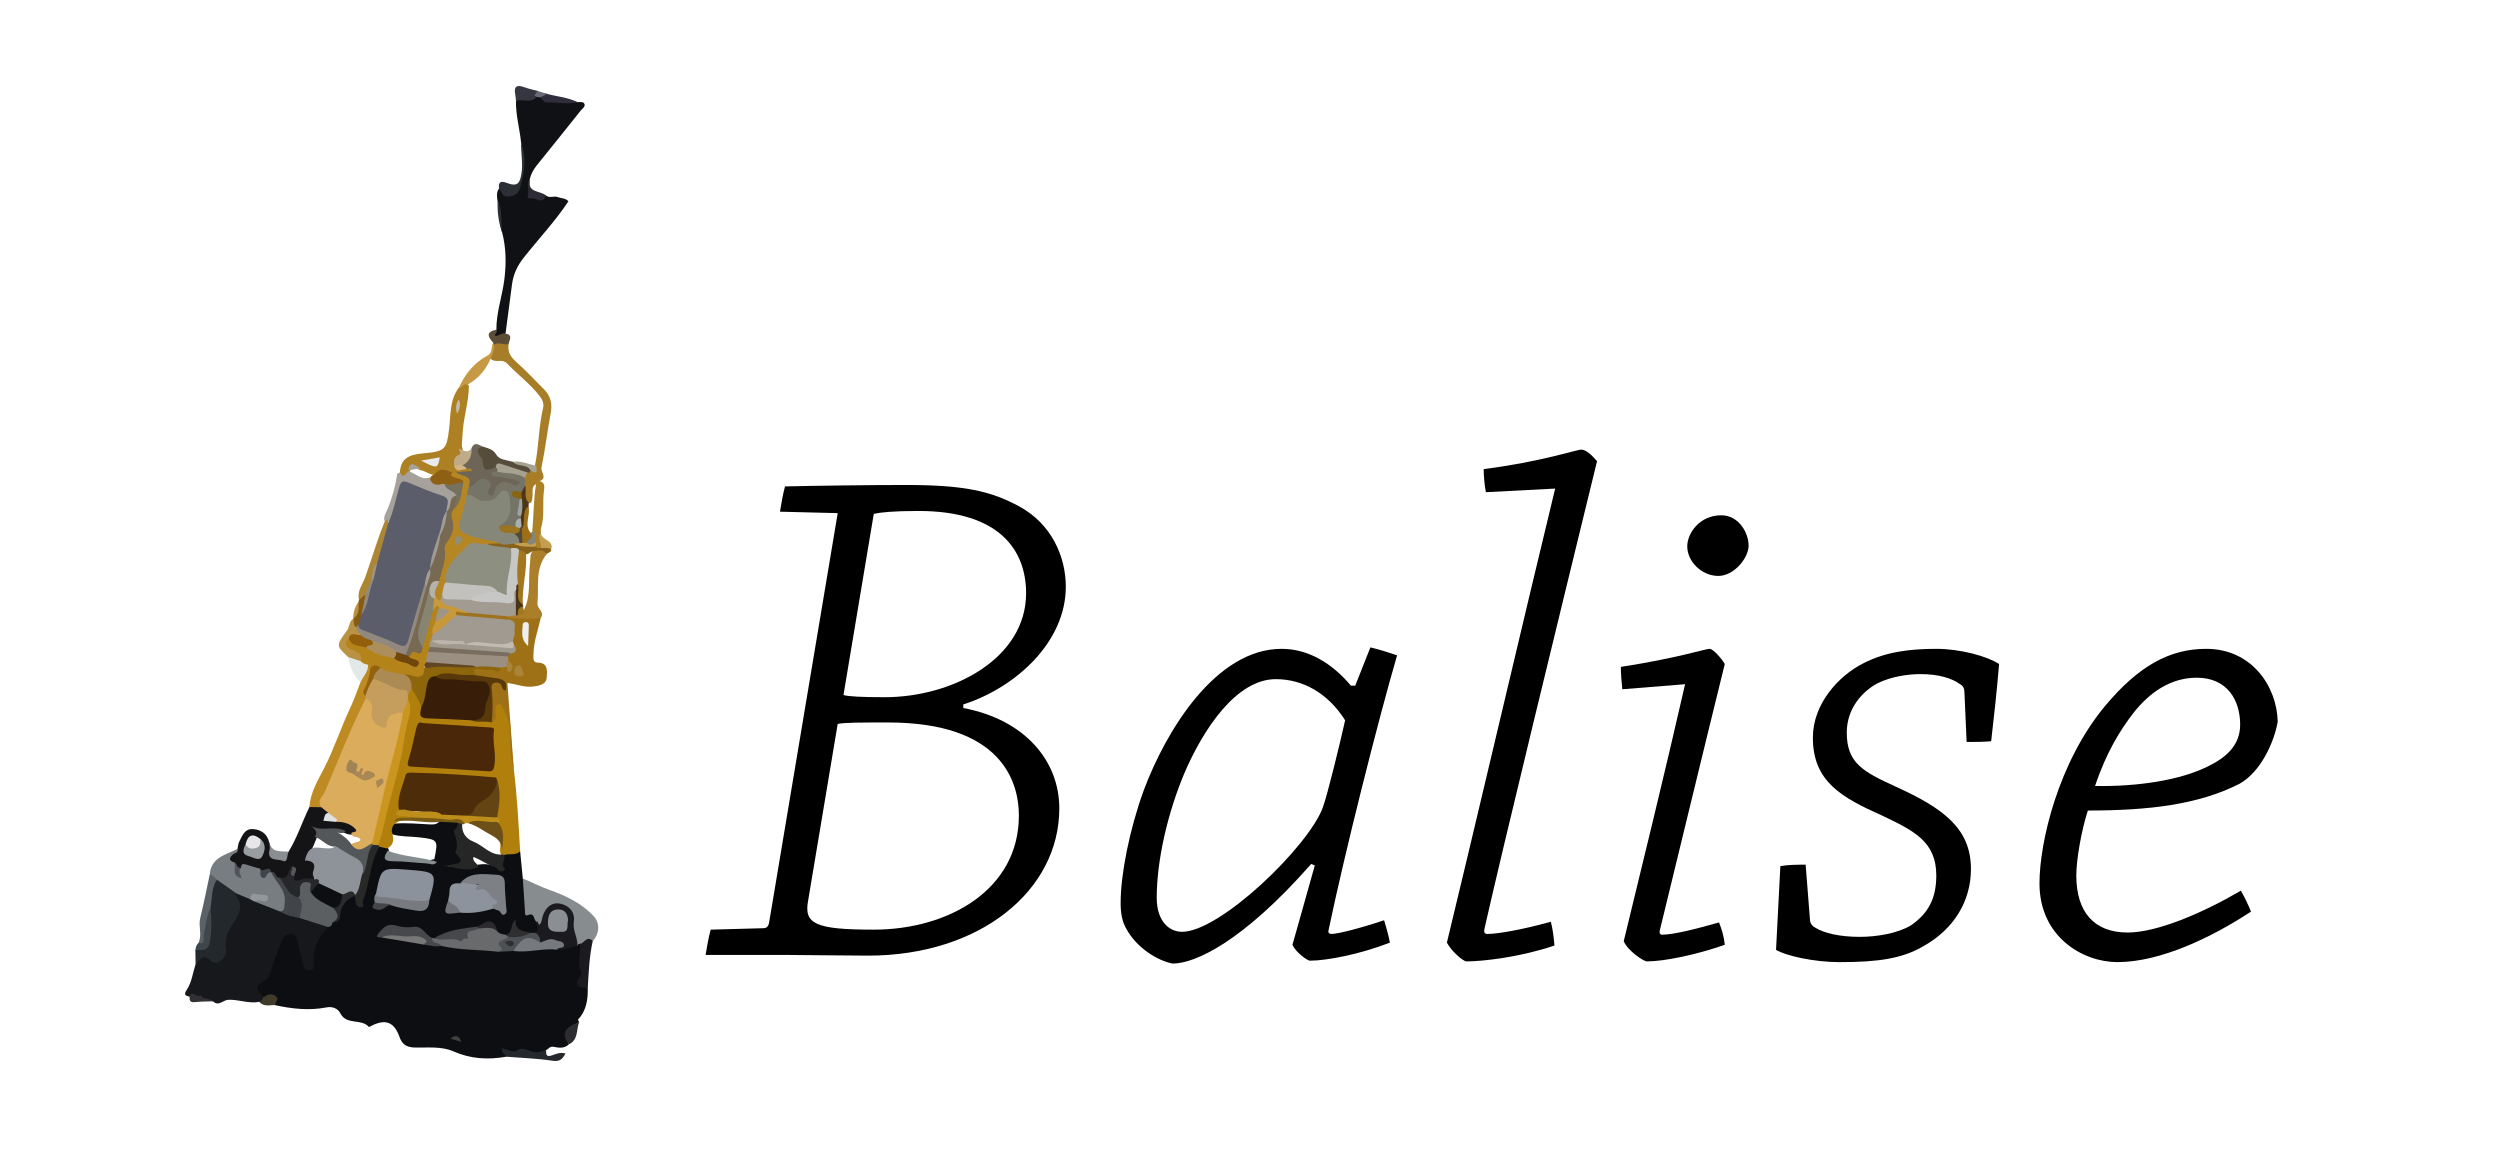 <?xml version="1.0" encoding="utf-8"?>
<!-- Generator: Adobe Illustrator 16.0.0, SVG Export Plug-In . SVG Version: 6.00 Build 0)  -->
<!DOCTYPE svg PUBLIC "-//W3C//DTD SVG 1.1//EN" "http://www.w3.org/Graphics/SVG/1.1/DTD/svg11.dtd">
<svg version="1.1" id="Calque_1" xmlns="http://www.w3.org/2000/svg" xmlns:xlink="http://www.w3.org/1999/xlink" x="0px" y="0px"
	 width="521px" height="242px" viewBox="39.14 139.445 521 242" enable-background="new 39.14 139.445 521 242"
	 xml:space="preserve">
<g>
	<path d="M227.857,240.514c12.035,0,17.751,1.204,23.77,4.513c6.619,3.61,9.628,10.38,9.628,16.698
		c0,11.583-10.531,21.061-21.362,24.521v0.752c12.787,2.407,20.008,10.982,20.008,20.911c0,17.15-16.548,30.689-39.865,30.689
		c-4.063,0-14.593-0.15-17.451-0.15c-4.514,0-10.682,0-16.397,0c0.301-1.805,0.603-3.61,1.053-5.265l10.982-0.301
		c0.602,0,1.053-0.301,1.204-1.204l14.292-85.297l-12.035-0.301c0.301-1.805,0.603-3.61,1.053-5.265
		C209.053,240.664,220.636,240.514,227.857,240.514z M207.548,327.165c-0.902,4.814,1.504,6.018,13.689,6.018
		c15.495,0,30.237-8.274,30.237-23.769c0-7.221-3.761-19.406-27.229-19.406c-5.867,0-9.026,0-10.531,0.301L207.548,327.165z
		 M214.92,284.291c1.053,0.301,3.761,0.452,8.575,0.452c14.292,0,29.484-8.124,29.484-21.663c0-8.875-5.416-17.15-22.415-17.15
		c-5.416,0-7.973,0.301-9.327,0.602L214.92,284.291z"/>
	<path d="M312.396,319.493c-14.292,16.247-24.22,20.76-28.884,20.76c-3.159-0.602-7.522-3.31-9.628-7.221
		c-0.903-1.504-1.204-3.31-1.204-5.416c0-5.867,1.805-15.194,4.814-23.468c4.664-12.486,15.043-29.486,28.732-29.486
		c5.564,0,10.53,3.009,14.442,7.672h0.901l3.159-7.973c1.955,0.451,3.761,1.053,5.565,1.655
		c-3.911,13.389-10.831,40.768-14.291,57.316c-0.15,0.451,0.149,0.752,0.602,0.752c1.203,0,5.566-1.053,10.982-2.858
		c0.45,1.504,0.901,3.008,1.202,4.663c-6.168,2.407-13.088,3.761-16.698,3.761c-0.451,0-2.857-1.655-3.609-3.31
		c0.752-2.708,2.707-9.478,4.663-16.548L312.396,319.493z M285.918,300.688c-3.46,8.274-5.716,18.053-5.716,25.875
		c0,4.814,2.557,7.07,5.265,7.07c7.973,0,26.326-17.751,29.335-25.875c1.053-2.858,3.76-14.141,4.663-18.203
		c-3.61-5.717-8.876-8.575-14.442-8.575C296.75,280.981,289.83,291.512,285.918,300.688z"/>
	<path d="M348.795,242.018c-0.302-1.655-0.451-3.31-0.451-4.814c11.885-1.504,19.406-4.062,20.309-4.062
		c1.054,0,2.257,1.204,3.311,2.407c-7.974,32.645-19.707,80.784-23.469,97.483c-0.149,0.602,0,1.053,0.603,1.053
		c2.105,0,7.371-0.902,13.238-2.557c0.45,1.805,0.602,3.31,0.752,4.964c-7.07,2.407-14.894,3.31-18.354,3.31
		c-0.602,0-3.009-1.956-4.063-3.912c3.762-15.344,17.752-74.917,22.564-94.625L348.795,242.018z"/>
	<path d="M377.224,283.087c-0.15-1.655-0.301-3.159-0.301-4.664c11.732-1.806,17.601-3.761,18.504-3.761
		c0.752,0,2.557,2.106,3.158,3.159c-3.762,15.194-11.583,47.538-13.539,55.511c-0.15,0.451,0,0.902,0.45,0.902
		c2.258,0,6.619-1.053,11.886-2.557c0.602,1.504,1.053,3.009,1.203,4.664c-6.018,2.106-12.637,3.46-16.247,3.46
		c-0.603,0-3.911-2.106-4.813-4.212c3.61-14.893,8.575-35.052,12.787-53.555L377.224,283.087z M403.55,253.15
		c0,2.557-3.01,6.318-6.318,6.318c-3.46,0-6.469-3.009-6.469-6.168c0-2.708,2.558-6.469,7.069-6.469
		C401.594,246.832,403.55,250.593,403.55,253.15z"/>
	<path d="M448.526,283.689c0-0.752-0.301-1.354-0.903-1.655c-1.653-1.204-4.361-2.106-8.272-2.106c-2.407,0-6.019,0.451-9.026,1.956
		c-3.009,1.655-6.317,5.115-6.317,10.229c0,6.318,3.31,8.124,10.229,11.283c9.929,4.513,15.646,8.726,15.646,17.15
		c0,6.619-3.46,12.486-9.93,16.097c-4.361,2.557-9.326,3.31-17.449,3.31c-5.416,0-11.283-1.354-13.238-2.558
		c0.301-5.716,0.602-11.583,0.901-17.451c1.654-0.301,3.762-0.301,5.266-0.301l0.903,11.433c0,0.752,0.45,1.354,1.053,1.655
		c1.806,1.204,5.266,1.956,9.327,1.956c3.609,0,7.973-0.752,10.681-2.407c3.46-2.407,5.266-5.416,5.266-10.38
		c0-7.071-4.664-9.327-11.282-12.486c-8.425-3.761-14.441-7.07-14.441-16.247c0-7.071,5.416-12.938,10.53-15.495
		c4.664-2.407,9.777-3.009,15.193-3.009c4.965,0,10.53,1.504,13.088,3.159c-0.45,5.416-1.053,10.981-1.654,16.097
		c-1.504,0.15-3.46,0.15-5.114,0.15L448.526,283.689z"/>
	<path d="M477.856,286.547c6.921-8.274,13.39-11.885,21.063-11.885c9.478,0,14.742,7.823,14.894,15.194
		c-0.753,4.362-3.611,10.53-7.974,12.938c-8.575,4.362-18.955,5.566-31.593,5.566c-1.354,4.212-2.405,10.23-2.405,13.54
		c0,7.672,3.761,11.884,10.681,11.884c6.168,0,15.646-4.062,23.618-8.725c0.752,1.354,1.505,2.858,2.105,4.362
		c-7.974,5.266-18.805,10.531-27.831,10.531c-7.221,0-16.247-5.265-16.247-16.397C464.166,314.979,468.077,298.281,477.856,286.547z
		 M483.724,288.052c-2.559,3.31-5.566,7.973-7.973,15.194c8.875,0.15,17.751-1.204,23.468-4.062c3.761-1.806,6.77-4.363,6.77-8.726
		c0-5.115-2.708-9.778-9.025-9.778C491.396,280.68,487.032,283.839,483.724,288.052z"/>
</g>
<g>
	<path fill="#0D0E11" d="M144.64,359.666c-3.77,0.662-7.385,0.482-10.999-1.113c-2.49-1.101-5.367-0.745-8.049-0.801
		c-1.824-0.04-2.666-0.731-3.186-2.185c-1.139-3.179-2.926-3.868-6.039-2.258c-0.118,0.061-0.327,0.186-0.351,0.159
		c-1.544-1.826-4.646-0.305-5.939-2.837c-0.513-1.001-1.622-1.487-2.885-1.242c-3.654,0.708-7.264,0.29-10.854-0.491
		c-0.115-1.807-1.133-2.013-2.583-1.457c-2.093-1.817-2.127-2.503,0.03-4.189c1.014-0.792,1.385-1.867,1.657-2.975
		c0.44-1.788,1.349-3.368,2.018-5.052c0.421-1.061,1.157-1.659,2.335-1.572c1.128,0.083,1.537,0.89,1.897,1.827
		c0.643,1.666,0.411,3.616,1.899,5.196c0.311-3.159,0.993-6.124,3.434-8.304c0.43-0.311,0.843-0.644,1.262-0.969
		c0.968-0.362,1.003-1.285,1.351-2.075c0.683-1.551,1.247-3.336,3.45-3.382c0.53,0.347,0.575,0.984,1.046,1.741
		c0.444-2.598,1.537-4.769,1.869-7.197c0.241-1.768,0.567-3.595,2.116-4.84c0.707-0.208,1.331-0.088,1.843,0.464
		c0.123,0.184,0.192,0.389,0.213,0.61c0.039,0.549-0.222,1.409,0.53,1.471c2.977,0.243,5.943,1.037,8.951,0.303
		c0.822-4.022,0.783-4.084-3.152-4.549c-1.851-0.219-3.738-0.097-5.562-0.609c-0.974-0.91-0.714-1.638,0.332-2.249
		c2.52-0.215,5.034,0.055,7.546,0.168c0.896,0.04,1.528-0.082,2.026-0.806c1.136-0.645,2.253-0.222,3.37,0.063
		c0.257,0.145,0.626,0.418,0.53,0.619c-0.828,1.724,0.9,3.42,0.024,5.129c-0.097,0.189-0.103,0.444-0.005,0.636
		c0.424,0.832,1.106,1.694,0.359,2.595c-0.763,0.92-1.882,0.28-2.705,0.49c2.036-0.061,4.216,0.347,6.358-0.346
		c1.211-0.2,2.397-0.109,3.563,0.262c0.339-0.097,0.886,0.861,1.042-0.25c0.116-0.833,0.254-1.693,0.895-2.345
		c1.045-0.453,2.123-0.663,3.259-0.459c0.186,1.897,0.371,3.794,0.557,5.691c0.771,1.06,0.741,2.31,0.83,3.528
		c0.113,1.569-0.023,3.216,1.777,4.081c0.354,0.169,0.474,0.705,0.621,1.116c0.215,0.996,0.803,2.054-0.451,2.813
		c-0.313,0.128-0.643,0.166-0.979,0.143c-1.313-0.347-3.061,0.162-3.574-1.853c-0.315,1.074-0.516,2.182-1.882,2.322
		c-0.808,0.004-1.49-0.257-1.978-0.93c-0.472-1.532-1.292-2.152-2.803-1.113c-0.349,0.239-0.777,0.339-1.2,0.42
		c-2.871,0.549-5.78,0.948-8.416,2.333c-0.218,0.009-0.437-0.012-0.649-0.056c-0.354-0.08-0.786-0.139-1.005-0.394
		c-1.977-2.302-4.775-1.748-7.291-2.083c-1.011-0.135-2.243-0.079-1.953,1.589c2.856,0.364,5.669,0.926,8.509,1.328
		c1.138,0.106,2.262,0.369,3.415,0.251c3.967,0.859,8.04,0.663,12.036,1.226c0.92-0.023,1.835-0.136,2.754-0.166
		c3.193,0.261,6.347-0.615,9.54-0.354c1.211,0.174,2.28-0.442,3.429-0.622c0.411-0.082,0.815-0.226,1.246-0.168
		c0.213,0.057,0.518,0.19,0.493,0.349c-0.313,2.122,0.33,4.303-0.036,6.318c-0.267,1.47,0.214,2.001,1.103,2.683
		c0.05,2.43-0.268,4.744-2.024,6.627c-0.051,0.055,0.147,0.343,0.229,0.522c-1.813,1.037-2.826,2.444-2.144,4.635
		c-0.903,0.917-2.148,0.739-3.114,0.531c-0.906-0.196-1.089,0.468-1.623,0.658c-0.973,0.978-2.147,1.226-3.371,0.681
		c-1.614-0.719-3.331,0.565-4.947-0.34C144.475,358.527,144.921,359.304,144.64,359.666z"/>
	<path fill="#17181B" d="M107.463,332.623c-2.016,2.152-3.235,4.608-2.941,7.651c0.058,0.587,0.115,1.226-0.708,1.351
		c-0.78,0.118-1.248-0.26-1.437-1.009c-0.424-1.686-0.9-3.362-1.251-5.064c-0.188-0.911-0.501-1.493-1.532-1.465
		c-0.942,0.025-1.286,0.52-1.665,1.378c-0.996,2.257-1.822,4.563-2.557,6.911c-0.149,0.477-0.313,0.931-0.804,1.244
		c-2.279,1.451-2.271,1.467-0.483,3.648c0.064,0.689-0.127,1.128-0.938,0.966c-2.178,0.427-4.26-0.54-6.446-0.431
		c-1.069,0.053-2.02,1.457-3.165,0.311c-1.654-0.225-3.263-0.678-4.9-0.982c-0.884-0.16-1.241-0.416-0.598-1.373
		c1.082-1.61,1.271-3.578,1.863-5.387c0.612-1.63,1.301-2.612,3.348-1.46c1.467,0.825,2.594-0.105,2.414-1.839
		c-0.21-2.025,0.378-3.7,1.485-5.338c1.129-1.671,2.034-3.437,0.576-5.447c-0.363-0.5,0.086-0.77,0.546-0.914
		c1.098-0.005,1.994,0.592,2.961,0.979c0.365,0.184,0.732,0.366,1.11,0.526c1.756,0.833,3.617,1.405,5.411,2.143
		c1.318,0.642,2.732,0.997,4.14,1.377c1.344,0.341,2.697,0.644,4.018,1.053C106.531,331.646,107.458,331.561,107.463,332.623z"/>
	<path fill="#101114" d="M147.734,169.141c-0.298-2.904-1.134-5.742-1.065-8.692c1.242-1.13,2.999-0.329,4.325-1.155
		c0.353-0.042,0.69,0.006,1.019,0.142c2.346,1.269,5,0.755,7.472,1.293c0.502,0.015,1.186-0.136,1.419,0.313
		c0.322,0.62-0.383,0.995-0.724,1.422c-3.037,3.804-6.07,7.611-9.135,11.391c-0.749,0.924-1.29,1.917-1.542,3.074
		c-0.146,3.313,0.449,3.879,3.386,3.222c0.75,0.692,1.702,0.046,2.485,0.367c0.726,0.295,1.607,0.182,2.229,0.873
		c-2.772,4.181-6.224,7.833-9.325,11.756c-1.322,1.673-2.146,3.429-2.425,5.486c-0.467,3.443-0.91,6.888-1.361,10.332
		c-0.232,0.379-0.594,0.592-0.997,0.728c-0.536,0.181-1.174,0.401-1.538-0.152c-0.431-0.651,0.436-0.905,0.627-1.383
		c-0.028-3.563,1.216-6.927,1.655-10.429c0.424-3.365,0.38-6.593-0.45-9.845c-0.805-2.097-0.102-4.414-0.952-6.503
		c-0.146-0.911-0.296-1.821,0.3-2.647c2.96,1.426,4.068,0.807,4.719-2.556C148.313,173.816,148.242,171.479,147.734,169.141z"/>
	<path fill="#B07F0C" d="M147.538,316.849c-0.946,0.96-2.25,0.406-3.333,0.785c-0.219,0.137-0.422,0.119-0.612-0.058
		c-0.193-0.294-0.253-0.622-0.238-0.967c0.171-1.969-0.037-3.894-0.688-5.765c0.994-0.577-0.297-0.795-0.2-1.234
		c-0.16-1.607,0.229-3.2,0.13-4.8c-0.057-0.911,0.2-1.934-0.689-2.634c-2.125-0.657-4.322-0.421-6.485-0.571
		c-2.903-0.203-5.804-0.438-8.712-0.573c-1.8-0.083-2.874,0.648-3.195,2.508c-0.247,1.429-0.773,2.807-0.837,4.273
		c-0.137,0.627-0.042,1.074,0.726,1.203c0.454,0.076,1.032,0.166,0.875,0.898c-0.65,0.688-1.674,0.384-2.388,0.901
		c-0.224,0.167-0.443,0.343-0.687,0.484c-0.347,0.536-0.542,1.102-0.337,1.744c0.352,1.311,0.403,2.522-1.075,3.222
		c-0.534-0.121-1.067-0.242-1.602-0.363c-0.198-0.132-0.316-0.317-0.355-0.552c0.269-3.122,1.273-6.106,2.025-9.108
		c1.024-4.083,2.207-8.129,2.937-12.281c0.328-1.866,0.481-3.767,1.136-5.558c0.384-1.053-0.01-2.005-0.205-2.995
		c-0.042-0.35-0.023-0.695,0.04-1.041c0.209-0.663,0.288-1.424,1.166-1.598c1.544,0.884,1.979,2.456,2.481,3.989
		c-0.063,1.43,0.761,1.834,2.034,1.849c2.583,0.031,5.151,0.305,7.727,0.503c1.424,0.226,2.846,0.217,4.262-0.044
		c0.634-0.646,0.245-1.549,0.583-2.269c0.522-1.115,1.403-1.3,2.163-0.335c0.822,1.043,1.151,2.291,1.254,3.626
		c0.251,3.243,0.37,6.499,0.787,9.729C146.917,305.474,147.21,311.163,147.538,316.849z"/>
	<path fill="#141316" d="M88.629,316.374c0.106-0.49,0.121-1.027,0.339-1.46c0.637-1.259,1.145-2.834,2.945-2.686
		c1.669,0.136,2.932,1.008,3.334,2.783c0.268,0.453,0.129,0.985,0.272,1.452c0.524,1.695,2.341,1.92,3.744,0.48
		c1.829-2.93,2.844-6.243,4.366-9.316c0.767-0.843,1.701-0.313,2.572-0.318c0.734,0.247,1.305,0.657,1.453,1.48
		c-0.606,1.704,0.77,1.23,1.555,1.403c1.302,0.125,2.628,0.146,3.68,1.107c1.048,0.958,1.124,1.686-0.447,2.067
		c-0.454,0.036-0.882-0.063-1.29-0.256c-1.803-0.826-3.805-0.107-5.648-0.703c-0.212-0.069,0.07,0.105,0.086,0.19
		c0.106,0.55-0.257,0.94-0.423,1.398c-0.359,0.932-0.741,1.854-1.183,2.752c-0.177,0.576-0.765,1.165-0.02,1.725
		c1.616,1.214,1.126,2.738,0.672,4.267c-1.053,0.49-2.22,0.376-3.325,0.599c-0.812,0.165-1.402-0.186-1.307-1.169
		c-0.112-0.345,0.407-0.738-0.088-1.032c-0.407,1.041-1.038,1.755-2.249,1.69c-0.905,0.045-1.393-0.6-1.933-1.159
		c-0.146-0.11-0.294-0.223-0.447-0.323c-0.695-0.32-1.477-0.122-2.184-0.36c-1.265-0.256-2.458-1.169-3.834-0.413
		c-0.875,0.156-1.229-0.635-1.825-0.994C85.516,317.657,88.056,317.378,88.629,316.374z"/>
	<path fill="#9F7117" d="M146.224,299.816c-0.836-2.826-0.698-5.764-0.879-8.651c-0.102-1.615-0.753-2.912-1.448-4.252
		c-0.19-0.369-0.41-0.88-0.957-0.676c-0.446,0.167-0.532,0.636-0.563,1.099c-0.062,0.945,0.58,2.099-0.761,2.681
		c-0.877-2.519-0.387-5.126-0.394-7.686c-0.002-1.074,0.823-1.229,2.538-0.724c-1.773-0.877-3.841-0.086-5.522-1.158
		c-0.43-0.378-1.042-0.775-0.841-1.383c0.232-0.706,1.02-0.708,1.663-0.763c1.422-0.12,2.855,0.599,4.271-0.056
		c0.399-0.155,0.81-0.219,1.228-0.112c0.61,0.297,0.941,0.329,0.439-0.462c-0.111-0.174-0.179-0.373-0.243-0.572
		c-0.079-0.299-0.091-0.599-0.035-0.902c0.078-0.306,0.245-0.556,0.486-0.757c0.68-0.395,1.003-0.919,0.612-1.701
		c-0.099-0.295-0.158-0.597-0.184-0.907c0.127-1.482,0.299-2.967-0.424-4.372c0.047-0.25,0.181-0.434,0.401-0.558
		c2.093-0.202,4.188-0.503,6.227,0.316c-0.575,2.524-1.497,4.984-1.52,7.611c-0.006,0.667-0.186,1.7,0.863,1.708
		c2.291,0.017,1.967,1.851,1.906,3.018c-0.082,1.583-1.624,1.816-2.957,1.976c-1.705,0.205-3.286-0.501-5.247-0.755
		C145.335,287.847,145.779,293.832,146.224,299.816z"/>
	<path fill="#787D82" d="M88.629,316.374c0.23,0.852-0.565,0.807-0.958,1.146c-0.768,0.664-0.921,1.304,0.302,1.647
		c0.525,0.552,0.276,1.302,0.537,2.067c0.005-0.68,0.69-0.552,0.852-0.979c0.058-0.611,0.292-0.89,0.97-0.663
		c1,0.335,2.022,0.601,3.035,0.897c0.401,1.417,1.569,0.286,2.277,0.685v0.002c1.856,1.784,3.688,3.574,3.348,6.498
		c-0.106,0.912,0.114,2.044-1.437,1.748c-1.85-0.723-3.7-1.444-5.55-2.167c0.362-0.719,1.081-0.512,1.705-0.648
		c-0.895-0.366-1.707-0.164-2.505,0.203c-0.909-0.375-1.818-0.752-2.729-1.128c-1.726-0.309-3.053-1.318-4.311-2.451
		c-0.494-0.476-1.096-0.865-1.31-1.574C83.132,318.091,86.214,317.597,88.629,316.374z"/>
	<path fill="#878C8F" d="M150.952,331.53c-0.691-0.321-0.265-2.05-1.875-1.346c-0.633,0.276-0.513-0.675-0.547-1.121
		c-0.163-2.173-0.293-4.349-0.436-6.523c1.854,0.717,3.586,1.671,5.495,2.344c3.372,1.186,6.874,2.823,9.344,5.567
		c1.183,1.312,1.24,3.477-0.267,5.113c-0.906,0.101-1.738,0.533-2.654,0.59c-0.247,0.038-0.533,0.02-0.545,0.388
		c-1.425-0.947-0.823-2.61-1.344-3.881c-0.148-0.362,0.103-0.85,0.058-1.289c-0.153-1.498-0.749-2.688-2.369-2.965
		c-1.584-0.271-2.398,0.7-2.903,2.039c-0.18,0.474-0.299,0.975-0.575,1.405C151.587,333.012,151.274,332.236,150.952,331.53z"/>
	<path fill="#22282C" d="M84.338,322.768c1.38,0.971,2.761,1.942,4.141,2.913c-0.136,0.047-0.272,0.094-0.41,0.141
		c2.019,2.191,0.887,4.285-0.403,6.169c-1.132,1.652-1.722,3.257-1.417,5.277c0.272,1.814-1.994,3.613-3.118,2.456
		c-1.881-1.938-2.248,0.134-3.229,0.647c-0.017-0.999-0.032-1.999-0.05-2.999c1.793-0.361,2.556-1.426,2.703-3.281
		c0.15-1.878-0.047-3.717-0.114-5.577c0.102-1.354,0.307-2.69,0.623-4.005C83.242,323.771,83.324,322.915,84.338,322.768z"/>
	<path fill="#AD8023" d="M122.47,237.914c0.207-3.559,2.757-3.798,5.49-4.053c4.009-0.375,4.264-0.97,4.765-4.938
		c0.371-2.935,0.071-6.098,2.034-8.685c0.698-0.128,1.086-1.995,2.1-0.375c-0.018,3.552-1.262,6.948-1.347,10.495
		c-0.017,0.719-0.15,1.436-0.104,2.157c0.693,1.527-1.108,2.385-1.004,3.753c0.604,0.984,1.474,0.283,2.224,0.347
		c0.536-0.007,1.075,0.097,1.125,0.713c0.054,0.656-0.571,0.731-1.029,0.849c-0.69,0.178-1.408,0.187-2.118,0.212
		c-0.322,0.011-0.645-0.02-0.961-0.075c-1.229-0.287-2.464-0.615-3.667,0.118c-1.167,0.074-2.042-0.757-3.11-0.989
		c-0.754-0.095-1.531-1.145-2.239,0.076c-0.08,0.188-0.172,0.366-0.272,0.543C123.655,238.918,122.969,239.565,122.47,237.914z"/>
	<path fill="#BD8B22" d="M106.091,307.674c-0.82-0.013-1.641-0.027-2.46-0.043c0.152-3.018,1.796-5.615,3.064-8.096
		c2.082-4.07,3.463-8.393,5.405-12.492c0.833-1.756,1.45-3.615,2.166-5.428c0.244-1.363,0.525-2.713,1.498-3.789
		c0.548-0.023,0.738,0.357,0.887,0.784c0.458,2.079-1.218,3.777-1.033,5.808c0.023,0.208,0.019,0.416-0.01,0.623
		C112.6,292.651,109.04,300.034,106.091,307.674z"/>
	<path fill="#A87D28" d="M145.137,211.148c-0.264,1.597,0.41,2.69,1.61,3.75c2.011,1.775,3.837,3.759,5.741,5.655
		c1.402,1.396,1.797,3.008,1.424,4.981c-0.711,3.767-1.142,7.59-1.93,11.339c-0.2,0.957,1.318,2.129-0.361,2.829
		c-0.405,0.114-0.479,0.671-0.939,0.712c-0.838,0.649-0.45,1.58-0.565,2.395c-0.105,0.737,0.055,1.718-1.232,1.501
		c-0.998-0.893-0.688-2.133-0.875-3.24c-0.042-0.556-0.051-1.111,0.087-1.656c0.383-0.542-0.017-1.466,0.85-1.785
		c0.263-0.148,0.54-0.26,0.837-0.321c0.48-0.142,0.747,0.257,1.191,0.518c-0.412-0.447-0.43-0.882-0.356-1.338
		c0.826-3.982,0.762-8.087,1.706-12.053c0.218-0.914-0.15-1.7-0.709-2.427c-1.969-2.554-4.572-4.472-6.774-6.791
		c-0.423-0.445-0.985-0.598-1.597-0.559c-0.74,0.047-1.465,0.033-2.012-0.588c0.178-0.966,0.737-1.833,0.738-2.846
		C142.999,210.088,144.063,210.385,145.137,211.148z"/>
	<path fill="#A7A19C" d="M122.47,237.914c0.799,1.404,1.209,0.23,1.722-0.26c1.519,0.308,2.647,1.933,4.441,1.305
		c0.956,0.782,2.108,1.009,3.291,1.151c0.682,0.987,2.222,1.193,2.405,2.637c-0.954,0.87-0.391,2.757-2.091,3.129
		c-0.253-2.053-1.625-2.965-3.448-3.513c-0.896-0.27-1.786-0.584-2.664-0.923c-3.069-1.183-3.046-1.17-3.949,2.113
		c-0.436,1.585-0.597,3.283-1.692,4.624c-0.39-0.108-0.787-0.269-1.183,0c-0.348-1.019,0.267-1.844,0.617-2.684
		c0.981-2.352,1.633-4.78,2.009-7.294C121.944,238.079,122.281,238.008,122.47,237.914z"/>
	<path fill="#AB7F2A" d="M151.838,268.22c-2.161,0.434-4.326-0.077-6.489,0.026c-0.453,0.111-0.576-0.086-0.469-0.5
		c0.413-0.405,0.948-0.473,1.48-0.546c0.202-0.034,0.407-0.052,0.611-0.07c0.51-0.045,0.969-0.21,1.344-0.579
		c1.561-3.044,0.861-6.384,1.268-9.576c0.134-1.057-0.152-2.21,0.874-3.001c1.145-0.43,2.213-0.649,2.606,0.958
		c-2.488,3.078-1.568,6.78-1.92,10.258C151.028,266.328,152.756,266.958,151.838,268.22z"/>
	<path fill="#1A1A1F" d="M160.013,336.153c0.903-0.114,1.442-1.862,2.654-0.59c-0.729,3.205-0.828,6.478-1.037,9.739
		c-2.059,0.077-2.997-0.509-1.521-2.548c0.122-0.169,0.273-0.464,0.207-0.599C159.339,340.192,160.184,338.147,160.013,336.153z"/>
	<path fill="#AD8635" d="M119.301,248.176c0.185-0.171,0.37-0.342,0.556-0.513c0.081,0.212,0.163,0.423,0.244,0.635
		c0.6,0.691,0.197,1.407-0.039,2.047c-0.779,2.112-0.838,4.43-1.863,6.467c-0.806,1.011-0.893,2.283-1.249,3.458
		c-0.521,1.131-0.594,2.448-1.424,3.453c-0.444,0.4-0.749,1.118-1.562,0.715c-0.48-1.778,0.754-3.213,1.271-4.658
		C116.62,255.923,117.727,251.964,119.301,248.176z"/>
	<path fill="#25282D" d="M144.64,359.666c-0.278-0.548-1.07-0.813-0.859-1.765c1.009,0.206,2.348,0.919,2.967,0.52
		c1.64-1.06,2.78,0.346,4.139,0.333c0.69-0.007,1.378-0.311,2.067-0.479c-0.023,0.766-0.05,1.522,1.114,1.141
		c0.877-0.287,1.726-0.764,2.929-0.413c-0.644,1.132-1.157,1.745-2.733,1.501C151.088,360.015,147.851,359.923,144.64,359.666z"/>
	<path fill="#5A6268" d="M84.338,322.768c-1.193,1.814-0.969,3.946-1.334,5.947c-0.402,2.051-0.357,4.179-0.979,6.183
		c-0.18,0.58-0.033,2.159-1.523,1.052c0.81-1.678-0.063-3.462,0.366-5.192c0.747-3.014,1.336-6.066,1.99-9.102
		C83.472,321.869,83.942,322.269,84.338,322.768z"/>
	<path fill="#BA9243" d="M111.692,276.376c-2.555-2.4-2.549-2.396-0.199-5.582c0.536-0.727,0.341-1.85,1.257-2.384
		c0.638,0.311,0.658,1.01,0.968,1.527c0.247,0.644,0.874,1.138,0.771,1.921c-0.635,0.647-1.771,0.059-2.305,0.942
		c-0.623,1.376,0.631,1.525,1.332,1.95c1.103,0.667,1.954,1.318,0.738,2.607C113.165,277.64,112.365,277.172,111.692,276.376z"/>
	<path fill="#AD8126" d="M150.885,240.135c0.307-0.04,0.08-0.989,0.737-0.433c1.038,0.288,1.016,1.13,0.897,1.91
		c-0.397,2.625,0.18,5.325-0.627,7.919c-0.104,0.331-0.016,0.721-0.016,1.084c-0.361,1.074,1.182,2.322-0.305,3.293
		c-0.494,0.077-0.863-0.099-1.101-0.546c-0.153-0.322-0.233-0.663-0.282-1.014c-0.07-0.717-0.132-1.435-0.127-2.156
		C150.382,246.843,150.313,243.464,150.885,240.135z"/>
	<path fill="#2D2F36" d="M147.734,169.141c1.17,3.187,0.722,6.332-0.228,9.468c-0.345,1.14-0.979,1.634-2.276,1.788
		c-1.509,0.178-1.507-0.991-2.095-1.663c-0.268-1.998,1.177-1.333,1.938-1.058c1.935,0.698,2.406-0.173,2.708-1.875
		C148.178,173.555,147.681,171.358,147.734,169.141z"/>
	<path fill="#C69945" d="M142.071,211.282c0.2,1.087-0.375,1.99-0.703,2.951c-1.011,2.361-2.62,4.183-4.881,5.419
		c-0.805-0.479-1.005,0.823-1.728,0.586c1.318-2.862,3.209-5.223,6.025-6.732c1.124-0.601,0.614-1.831,1.152-2.641
		c0.138,0.058,0.202,0.139,0.196,0.243C142.127,211.222,142.106,211.279,142.071,211.282z"/>
	<path fill="#3F474B" d="M80.502,335.95c1.489,0.343,0.959-1,1.078-1.508c0.444-1.917,0.484-3.929,1.423-5.727
		c0.273,2.367,0.275,4.717-0.131,7.082c-0.337,1.954-1.69,1.679-3.021,1.577C79.923,336.833,80.085,336.333,80.502,335.95z"/>
	<path fill="#E3E9E8" d="M111.692,276.376c0.874,0.285,1.747,0.57,2.62,0.856c0.658-0.061,1.174,0.177,1.54,0.732
		c0.043,1.464-0.999,2.458-1.585,3.649C113.167,280.781,111.786,277.972,111.692,276.376z"/>
	<path fill="#35363F" d="M150.938,159.649c-1.201,1.457-2.886,0.32-4.27,0.799c-0.048-0.429-0.065-0.864-0.149-1.286
		c-0.318-1.603,0.205-2.146,1.811-1.564c0.937,0.339,1.922,0.545,2.886,0.812C151.595,158.929,150.231,159.058,150.938,159.649z"/>
	<path fill="#88611A" d="M150.826,253.363c0.26,0.324,0.603,0.352,0.974,0.271c0.837-0.539,1.654-0.956,2.205,0.342
		c0.023,0.651-0.688,0.578-0.941,0.955c-0.665-1.046-1.664-0.75-2.613-0.652c-0.645-0.019-1.01,0.623-1.619,0.686
		c-0.627-0.022-1.154-0.351-1.723-0.555c-0.602-0.237-1.236-0.139-1.858-0.189c-1.052-0.115-2.117-0.167-3.139-0.431
		c-0.602-0.156-1.522-0.047-1.419-1.137c0.718-0.644,1.581-0.572,2.444-0.516c1.063,0.203,2.148,0.102,3.216,0.236
		C147.812,252.846,149.447,252.527,150.826,253.363z"/>
	<path fill="#5C4D36" d="M142.071,211.282c-0.044-0.139-0.089-0.278-0.133-0.417c-1.185-1.236-1.551-2.277,0.646-2.708
		c0.324,0.499-0.341,0.801-0.275,1.284c0.797,0.076,1.382-0.721,2.184-0.476c1.666,0.298,0.742,1.363,0.646,2.183
		C144.125,211.44,143.065,210.603,142.071,211.282z"/>
	<path fill="#2D2C2E" d="M157.691,357.087c-1.63-2.123-0.961-3.567,2.144-4.635C159.213,354.04,159.705,356.142,157.691,357.087z"/>
	<path fill="#302E3C" d="M159.483,160.729c-2.071,0.542-4.157-0.038-6.232,0.088c-0.835,0.051-1.036-0.667-1.489-1.084
		c0.194-0.749,0.682-0.938,1.38-0.724C155.252,159.591,157.488,159.714,159.483,160.729z"/>
	<path fill="#8A8E92" d="M99.266,316.944c-0.337,0.736-0.125,2.415-1.216,1.893c-0.918-0.438-3.392,0.202-2.714-2.333
		c0.122-0.458-0.05-0.993-0.087-1.492C95.819,317.252,97.707,316.756,99.266,316.944z"/>
	<path fill="#2D2C36" d="M152.888,180.151c-0.595,2.086-2.044,0.428-3.056,0.623c-1.133,0.22-0.576-0.815-0.571-1.359
		c0.007-0.834-0.419-1.715,0.241-2.485C149.06,179.652,151.682,179.158,152.888,180.151z"/>
	<path fill="#403A2B" d="M93.148,348.234c0.447-0.192,0.756-0.517,0.938-0.966c0.781-0.582,1.698-0.863,2.486-0.26
		c0.773,0.59,0.053,1.276-0.232,1.891C95.219,348.947,94.049,349.234,93.148,348.234z"/>
	<path fill="#875C11" d="M113.389,270.15c-0.805-0.362-0.332-1.195-0.64-1.739v0.003c0.689-1.075,0.705-2.359,1.092-3.527
		c0.041-0.15,0.082-0.3,0.123-0.45c0.458-0.373,0.915-0.746,1.373-1.12c0.68,1.354-0.296,2.592-0.269,3.899
		c-0.081,0.883-0.44,1.662-0.907,2.399C113.97,269.891,113.727,270.088,113.389,270.15z"/>
	<path fill="#323033" d="M78.635,347.132c0.513-1.597,1.622,0.51,2.251-0.363c0.548,1.109,1.937,0.562,2.649,1.345
		c-1.29,0.052-2.589,0.037-3.868,0.178C78.65,348.404,78.651,347.807,78.635,347.132z"/>
	<path fill="#C49F50" d="M154.005,253.976c-0.659-0.604-1.469-0.234-2.205-0.341c0.41-0.997-0.917-2.038,0.077-3.019
		C152.038,252.083,154.688,251.975,154.005,253.976z"/>
	<path fill="#2D2F36" d="M142.835,181.38c1.119,2.051,0.656,4.333,0.952,6.503C143.018,185.782,142.777,183.603,142.835,181.38z"/>
	<path fill="#BA9243" d="M113.841,264.888c0.093,1.317,0.183,2.633-1.092,3.527C112.735,267.122,113.073,265.938,113.841,264.888z"
		/>
	<path fill="#6A6875" d="M153.141,159.009c-0.46,0.241-0.92,0.482-1.38,0.724c-0.274-0.028-0.549-0.056-0.823-0.083
		c-0.6-0.568-0.007-0.869,0.277-1.24C151.856,158.61,152.499,158.81,153.141,159.009z"/>
	<path fill="#8B929B" d="M117.499,325.685c1.079-5.432,1.079-5.432,6.66-4.986c6.088,0.486,6.088,0.486,4.441,6.387
		c-1.762,0.872-3.641,0.652-5.489,0.521c-1.632-0.114-3.157-0.897-4.854-0.783C117.663,326.865,117.115,326.49,117.499,325.685z"/>
	<path fill="#8D939C" d="M141.947,328.789c-2.274,0.712-4.59,1.086-6.979,0.839c-0.794-0.836-2.149-1.111-2.445-2.446
		c0.103-0.634,0.293-1.271,0.287-1.904c-0.018-1.563,0.879-1.87,2.172-1.724c2.476-0.635,6.368,0.895,7.774,3.014
		C143.518,327.716,142.723,328.233,141.947,328.789z"/>
	<path fill="#686A6C" d="M143.034,337.803c-3.978-0.483-8.024-0.304-11.955-1.238c-0.572-0.327-1.329-0.134-1.825-0.575
		c-0.302-0.268-1.216-0.717-0.021-1.094c0.135,0.021,0.267,0.046,0.397,0.079c1.825,0.223,3.634-0.772,5.477-0.064
		c0.229,0.088,0.69-0.147,0.728-0.362c0.331-1.902,2.017-1.416,3.176-1.855c1.397-0.454,2.776-0.83,3.725,0.798
		c0.469,0.58,1.142,0.667,1.814,0.753c0.207,0.199,0.576,0.246,0.586,0.627c-0.178,0.759-1.703,0.838-0.906,2.204
		C144.609,337.729,143.379,337.421,143.034,337.803z"/>
	<path fill="#5C5F62" d="M107.463,332.623c-1.938-0.616-3.876-1.233-5.813-1.848c-0.285-0.086-0.673-0.309-0.56-0.53
		c0.723-1.404,0.028-2.747-0.09-4.115c0.078-0.777,0-1.58,0.37-2.303c0.481-0.943,1.407-0.964,2.229-0.846
		c1.131,0.165,0.655,1.229,0.854,1.912c0.749,2.103,3.036,2.281,4.45,3.553c1.253,1.931,1.181,2.403-0.502,3.278
		C108.348,332.295,108.052,332.611,107.463,332.623z"/>
	<path fill="#1A1A1F" d="M150.952,331.53c0.437-0.384,0.339,1.323,0.905,0.245c0.23-0.439,0.238-0.989,0.4-1.471
		c0.663-1.97,2.058-2.93,3.776-2.509c1.9,0.465,2.979,1.875,2.69,3.692c-0.293,1.851,0.848,3.332,0.741,5.055
		c-1.433,0.188-2.745,1.019-4.254,0.806c0.273-0.621,0.96-1.239-0.473-1.472c-1.096-0.179-2.085,0.522-3.144,0.135
		c-0.452-0.671-0.96-1.32-0.963-2.189C151.869,333.214,150.69,332.272,150.952,331.53z"/>
	<path fill="#262627" d="M143.842,317.52c0.124,0.029,0.245,0.066,0.363,0.114c0.447,0.885-0.856,1.81,0.078,2.719
		c0.187,0.182-0.033,0.565-0.35,0.655c-0.691,0.197-1.062-0.231-1.36-0.764c-1.682-0.422-3.046-1.567-4.77-2.206
		c-0.277,1.088,0.982,1.28,0.967,2.065c-2.53,1.316-5.044-0.192-7.585-0.238c0.563-0.042,1.148-0.001,1.686-0.142
		c1.276-0.337,3.678-0.196,1.21-2.428c-0.043-0.039-0.063-0.153-0.038-0.21c0.647-1.516,0.165-2.893-0.332-4.348
		c-0.15-0.441,1.228-0.895,0.729-1.846c0.382-0.414,0.721-0.325,1.028,0.092c-0.181,1.897,0.671,3.212,2.395,3.887
		C139.898,315.667,141.351,317.771,143.842,317.52z"/>
	<path fill="#7D8185" d="M141.947,328.789c-0.058-0.326-0.662-0.816,0.252-0.852c0.766-0.03,0.526-0.844,0.399-0.872
		c-1.499-0.323-1.675-2.842-3.713-2.218c-0.416,0.127-0.87-0.071-0.479-0.502c0.442-0.487,0.952-0.646-0.187-0.619
		c-1.079,0.027-2.138-0.462-3.238-0.171c2.042-2.445,4.783-1.954,7.464-1.822c1.198,0.058,1.891,0.386,1.89,1.757
		c-0.001,1.6,0.203,3.2,0.265,4.8c0.021,0.552,0.357,1.251-0.194,1.645c-0.833,0.595-0.853-0.666-1.442-0.761
		C142.612,329.116,142.285,328.922,141.947,328.789z"/>
	<path fill="#47484B" d="M129.232,334.896c-0.171,1.427,1.526,0.787,1.848,1.668c-1.219,0.273-2.39-0.116-3.576-0.263
		c0.125-1.167-0.884-1.028-1.447-1.059c-2.457-0.135-4.903-0.471-7.37-0.429c-0.521-0.075-1.49,0.204-0.631-0.893
		c0.985-1.256,1.963-2.181,3.815-1.545c1.056,0.362,2.315,0.37,3.444,0.226C127.298,332.346,127.772,334.414,129.232,334.896z"/>
	<path fill="#767A7E" d="M151.747,335.879c1.044-0.344,2.029-1.071,3.214-0.495c0.613,0.297,1.658,0.116,1.708,1.039
		c0.045,0.828-1.168,0.272-1.456,0.926c-3.042-0.333-6.041,0.706-9.085,0.284c-0.04-1.538,0.594-2.62,2.14-2.998
		C149.678,334.291,150.968,334.402,151.747,335.879z"/>
	<path fill="#777B7F" d="M117.499,325.685c0.037,0.754,0.628,0.646,1.095,0.673c3.34,0.187,6.621,1.185,10.007,0.728
		c-0.039,1.911-1.045,2.456-2.822,2.115c-1.68-0.323-3.391-0.482-5.011-1.078c-1.12-0.56-2.59,0.83-3.548-0.635
		C117.115,326.857,117.036,326.229,117.499,325.685z"/>
	<path fill="#282829" d="M118.044,315.581c0.054,0.104,0.104,0.211,0.146,0.321c-2.045,3.507-1.929,7.669-3.444,11.331
		c-0.175,0.421,0.592,1.359-0.567,1.256c-0.698-0.063-0.887-0.66-0.947-1.283c-0.035-0.363-0.094-0.723-0.142-1.083
		c-0.004-0.104-0.008-0.208-0.015-0.313c0.271-1.547,0.665-3.06,1.241-4.525c0.628-1.15,0.643-2.472,1.037-3.687
		c0.283-0.872,0.405-1.835,1.394-2.277C117.223,315.192,117.671,315.205,118.044,315.581z"/>
	<path fill="#868D90" d="M119.932,316.74c3.306,1.274,6.898,1.274,10.26,2.298c-0.569,0.928-1.413,0.381-2.123,0.344
		c-2.368-0.126-4.732-0.453-7.101-0.457C118.782,318.921,119.14,318.005,119.932,316.74z"/>
	<path fill="#47484B" d="M138.726,332.924c-0.608,0.771-2.892,0.007-1.99,2.168c-0.631-0.146-1.171-0.079-1.448,0.611
		c-1.769-1.161-3.842,0.054-5.657-0.728c2.75-1.778,5.921-1.997,9.032-2.441c0.164,0.062,0.227,0.141,0.191,0.236
		C138.817,332.869,138.774,332.92,138.726,332.924z"/>
	<path fill="#4D5054" d="M151.747,335.879c-2.56-1.629-3.635-1.295-5.618,1.753c-1.032,0.057-2.063,0.114-3.095,0.171
		c-0.439-0.473,1.486,0.2,0.379-1.041c-1.251-1.402,1.125-1.291,1.59-2.095c1.503-0.807,3.161-0.684,4.78-0.802
		c0.283-0.015,0.567-0.03,0.852-0.045C151.487,334.247,151.726,335.004,151.747,335.879z"/>
	<path fill="#777777" d="M118.686,334.814c1.898-0.949,3.878-0.063,5.818-0.229c1.059-0.09,2.207-0.138,3.202,0.602
		c0.828,0.616-0.106,0.755-0.204,1.114C124.563,335.806,121.625,335.31,118.686,334.814z"/>
	<path fill="#765A16" d="M130.839,310.708c-2.514,0.36-4.997-0.334-7.51-0.219c-0.707,0.032-1.419-0.179-2.094,0.195
		c0.698-1.326,2.035-0.519,3.016-0.901c0.305-0.354,0.714-0.509,1.156-0.484c3.154,0.171,6.316,0.23,9.465,0.511
		c0.645,0.058,1.623,0.009,1.16,1.216c-0.19,0.226-0.41,0.262-0.662,0.108c-0.311-0.081-0.62-0.162-0.931-0.242
		C133.24,310.83,132.04,310.769,130.839,310.708z"/>
	<path fill="#292A2B" d="M108.399,331.724c1.703-1.001,1.154-2.052,0.069-3.115c0.971-0.822,1.305-2.056,1.987-3.069
		c1.024-0.62,2.069-1.36,2.741,0.403c0,0-0.104,0.176-0.104,0.177c-1.83,0.759-2.957,2.172-3.082,4.086
		C109.928,331.453,109.354,331.663,108.399,331.724z"/>
	<path fill="#2F2F31" d="M149.783,333.866c-1.514,0.748-3.101,1.051-4.78,0.802c-0.151-0.141-0.303-0.281-0.455-0.422
		c1.59-0.369,0.806-2.167,2.053-3.148C146.398,333.632,148.347,333.4,149.783,333.866z"/>
	<path fill="#707378" d="M132.522,327.182c0.821,0.809,2.208,1.054,2.445,2.446c-0.141,0.016-0.284,0.026-0.424,0.047
		C131.659,330.098,131.512,329.917,132.522,327.182z"/>
	<path fill="#2C292F" d="M138.726,332.924c-0.019-0.131-0.04-0.261-0.063-0.391c0.436-0.247,0.864-0.507,1.31-0.739
		c1.46-0.762,2.371-0.199,2.763,1.698C141.527,332.388,140.082,332.973,138.726,332.924z"/>
	<path fill="#464648" d="M117.22,327.488c1.143,0.437,2.443-0.014,3.548,0.635c-1.098-0.297-1.49,1.122-2.869,0.915
		C116.146,328.773,116.89,328.238,117.22,327.488z"/>
	<path fill="#414140" d="M132.97,355.875c1.361-0.901,1.888-0.51,2.271,0.69C134.48,356.334,133.877,356.151,132.97,355.875z"/>
	<path fill="#414449" d="M101.313,326.486c1.477,1.323,0.293,2.854,0.337,4.289c-1.433-0.244-2.844-0.554-4.093-1.354
		c1.05-0.263,0.783-1.001,0.898-1.826c0.392-2.799-1.912-4.276-2.81-6.419c1.018-0.231,0.854,1.372,1.843,1.185
		C99.087,323.436,99.933,325.208,101.313,326.486z"/>
	<path fill="#93969A" d="M91.207,326.809c0.217-0.438,0.401-1.298,0.751-1.172c0.932,0.337,1.89,0.17,2.794,0.415
		c0.275,0.075,0.347,0.444,0.218,0.74c-0.156,0.358-0.452,0.609-0.842,0.506c-0.711-0.188-1.408-0.242-2.12-0.043
		C91.74,327.105,91.474,326.958,91.207,326.809z"/>
	<path fill="#492708" d="M127.201,290.129c4.884,0.319,9.381,0.614,13.879,0.906c0.432,0.028,1.083,0.004,1,0.55
		c-0.384,2.533,0.564,5.043,0.049,7.577c-0.153,0.75-0.376,1.074-1.207,1.019c-5.221-0.346-10.444-0.662-15.669-0.944
		c-0.871-0.047-1.384-0.043-1.041-1.207c0.637-2.159,1.133-4.362,1.622-6.561C126.059,290.466,126.335,289.711,127.201,290.129z"/>
	<path fill="#4D2C09" d="M122.286,308.222c-0.493-2.558,0.753-4.8,1.347-7.152c0.199-0.786,1.107-0.597,1.719-0.585
		c5.738,0.101,11.461,0.483,17.175,1.001c0.726,1.586,0.374,2.861-0.894,4.081c-1.247,1.2-2.8,2.088-3.696,3.67
		c-0.34,0.602-1.093,0.656-1.771,0.615c-1.701-0.162-3.437,0.062-5.109-0.442c-1.337-1.267-3.051-0.538-4.572-0.835
		c-0.917-0.178-1.885,0.094-2.835,0.112C123.141,308.685,122.663,308.601,122.286,308.222z"/>
	<path fill="#381E08" d="M137.225,289.542c-3.021-0.138-6.043-0.32-9.066-0.396c-1.999-0.05-1.379-1.296-1.214-2.375
		c0.065-1.643,0.169-3.274,0.694-4.857c0.406-1.224,1.052-2.053,2.488-1.878c2.936,0.637,5.948,0.475,8.913,0.84
		c1.565,0.193,2.296,0.665,2.416,2.37c0.129,1.836-0.414,3.473-0.924,5.126C140,290.099,138.507,289.643,137.225,289.542z"/>
	<path fill="#C59D5C" d="M115.362,284.98c-0.024-0.168-0.049-0.335-0.073-0.504c-0.017-1.519,0.51-2.802,1.655-3.818
		c2.502,0.063,4.454,1.836,6.874,2.223c0.593,0.095,0.576,0.896,0.322,1.479c0.015,0.292,0.03,0.582,0.044,0.874
		c-0.337,1.001,0.246,2.307-0.993,3.012c-1.419,0.401-2.759,0.834-3.143,2.58c-0.183,0.83-0.972,0.84-1.6,0.496
		c-1.149-0.63-2.856-0.91-2.538-2.763C116.137,287.251,115.799,286.132,115.362,284.98z"/>
	<path fill="#CB961F" d="M123.105,287.941c0.36-0.902,0.721-1.805,1.08-2.708c0.683,1.389,0.494,2.699,0.064,4.185
		c-0.682,2.351-0.906,4.83-1.409,7.236c-0.679,3.251-1.611,6.443-2.452,9.648c-0.806,3.072-1.443,6.212-2.344,9.278
		c-0.409-0.021-0.819-0.04-1.229-0.06c-0.207-0.127-0.353-0.304-0.44-0.53c0.053-2.425,0.817-4.725,1.34-7.057
		c1.305-5.833,3.133-11.543,4.253-17.427C122.146,289.57,122.406,288.654,123.105,287.941z"/>
	<path fill="#8D650B" d="M129.978,280.364c-1.127-0.006-1.542,0.575-1.813,1.668c-0.394,1.58-0.336,3.287-1.221,4.738
		c-0.483-1.376-1.246-2.604-2.053-3.807c-0.679-0.89-1.161-1.89-1.629-2.898c0.073-0.127,0.17-0.296,0.287-0.294
		c1.689,0.023,3.341-0.036,4.41-1.664c3.424-0.686,6.888,0.133,10.318-0.304c1.781-0.034,3.631-0.522,5.211,0.777
		c-0.375,1.516-1.423,0.313-2.122,0.459c-0.802,0.167-1.692-0.105-2.545-0.179c-1.749-0.152-0.561,0.792-0.488,1.318
		c-0.553,0.688-1.294,0.504-2.021,0.461C134.203,280.514,132.096,280.315,129.978,280.364z"/>
	<path fill="#593809" d="M129.978,280.364c2.099-1.263,4.301-0.109,6.448-0.266c0.63-0.046,1.271,0.049,1.907,0.08
		c1.495,0.216,2.987,0.449,4.485,0.646c1.52,0.201,2.146,0.979,1.711,2.503c-0.472,0.037-0.624-0.291-0.739-0.643
		c-0.234-0.717-0.695-1.114-1.47-0.968c-0.953,0.18-0.74,0.959-0.685,1.569c0.205,2.247,0.191,4.489-0.021,6.733
		c-1.435-0.438-2.977,0.132-4.392-0.478c1.974,0.07,3.002-0.566,3.082-2.854c0.039-1.135,1.12-2.226,0.881-3.653
		c-0.194-1.164-0.643-1.647-1.841-1.6c-2.459,0.098-4.881-0.564-7.361-0.405C131.331,281.071,130.53,280.936,129.978,280.364z"/>
	<path fill="#654414" d="M136.054,309.418c0.866-0.098,1.543-0.203,1.938-1.297c0.526-1.468,2.299-1.846,3.315-3.012
		c0.983-1.125,1.616-2.14,1.22-3.625c1.15,2.751,0.723,5.539,0.192,8.328C140.449,310.5,138.196,310.899,136.054,309.418z"/>
	<path fill="#AC8A54" d="M123.312,280c1.373,0.536,1.66,1.651,1.58,2.963c-0.25,0.465-0.501,0.931-0.752,1.397
		c-0.082-0.419-0.044-1.121-0.484-1.117c-2.532,0.016-4.398-1.823-6.733-2.313c-0.521-1.455,0.387-2.053,1.511-2.523
		C120.085,278.851,121.889,278.844,123.312,280z"/>
	<path fill="#BE8E1A" d="M136.054,309.418c2.221,0.131,4.443,0.263,6.665,0.395c-0.049,0.29,1.419,0.549,0.017,0.865
		c-1.059,1.042-2.337,0.454-3.538,0.491c-0.873,0.027-1.696-0.51-2.586-0.195c-0.226,0.017-0.452,0.033-0.677,0.049
		c-0.841-1.48-2.315-0.595-3.43-0.762c-2.715-0.404-5.498-0.349-8.253-0.478c-0.556-0.543-1.25-0.164-1.86-0.292
		c-1.343-0.282-0.514-0.806-0.104-1.269c0.391-0.023,0.781-0.047,1.173-0.071c1.73,0.521,3.522,0.394,5.293,0.45
		c0.872,0.028,1.717,0.003,2.424,0.614C132.803,309.283,134.429,309.35,136.054,309.418z"/>
	<path fill="#6D5018" d="M136.612,310.974c1.995-1.062,4.098,0.084,6.124-0.295c1.808,1.775,1.167,3.966,1.033,6.072
		c0.1-1.577-0.944-2.575-2.089-3.168C139.996,312.71,138.501,311.446,136.612,310.974z"/>
	<path fill="#DAAC5C" d="M123.105,287.941c-0.801,5.32-2.493,10.429-3.705,15.651c-0.898,3.876-1.814,7.75-2.723,11.625
		c-2.172,2.322-2.982,2.383-4.387,0.336c0.444-0.739,1.494-0.38,1.976-1.047c-0.26-0.995-1.883-0.223-1.886-1.506
		c0.415-0.243,1.664-0.081,0.545-1.075c-1.122-0.997-2.493-1.243-3.941-1.21c-0.331-0.092,0.61-0.56-0.226-0.625
		c-0.587-0.047-1.514-0.17-1.223-1.258c-0.482-0.387-0.964-0.772-1.443-1.159c-1.011-1.374,0.405-2.379,0.796-3.307
		c2.735-6.498,5.313-13.073,8.475-19.387c1.032,0.592,1.568,1.366,1.271,2.653c-0.369,1.603,0.771,3.178,2.332,3.436
		c0.442,0.073,0.738-0.037,0.745-0.486C119.742,288.271,121.344,288.012,123.105,287.941z"/>
	<path fill="#8E939A" d="M113.197,325.944c-0.836-1.593-1.811-0.092-2.716-0.121c-1.687-0.558-3.512-0.768-4.938-1.967
		c-0.17-0.475-0.423-0.895-0.864-1.174c-0.131-0.542-0.518-0.996-0.257-1.659c0.629-1.601-0.161-2.247-1.753-2.261
		c0.225-0.778,0.406-1.542,0.982-2.13c0.744-0.816,1.686-0.53,2.588-0.469c1.047,0.069,2.125,0.324,3.029-0.497
		c2.194,0.308,3.749,1.77,5.341,3.086c0.949,0.786,0.438,1.862,0.05,2.813C114.134,323.013,114.21,324.661,113.197,325.944z"/>
	<path fill="#53575A" d="M114.658,321.566c0.494-1.715-0.195-2.769-1.759-3.521c-1.275-0.615-2.444-1.452-3.662-2.19
		c-1.913,0.261-2.907-1.544-4.5-2.007c0.792-1.088-0.071-1.625-0.81-2.311c2.332,1.367,5.005-0.185,7.264,1.122
		c-0.603,0.523-1.228,0.535-1.892,0.109c1.257,0.759,2.459,1.584,3.227,2.888c1.591,1.802,2.811,0.11,4.15-0.439
		c0.062,0.094,0.107,0.195,0.138,0.304c-1.024,1.25-0.988,2.857-1.416,4.304C115.216,320.448,115.266,321.135,114.658,321.566z"/>
	<path fill="#26272B" d="M104.678,322.682c0.571-0.035,1.151-0.078,0.855,0.807c-0.099,1.002-0.528,1.729-1.601,1.922
		c-0.646-0.579,0.811-2.01-0.797-2.133c-1.222-0.094-1.562,0.751-1.472,1.838c0.022,0.282,0.043,0.576-0.017,0.849
		c-0.041,0.188-0.219,0.347-0.336,0.52c-2.174-0.542-2.751-2.563-3.823-4.126c1.962,0.403,1.552-1.682,2.48-2.362
		c0.824,0.529-0.161,1.511,0.52,2.076c-0.244,1.114,0.435,1.027,1.093,0.773C102.609,322.449,103.629,322.426,104.678,322.682z"/>
	<path fill="#989DA0" d="M93.391,314.283c1.38,1.104,0.932,2.626,0.344,3.691c-0.572,1.039-1.829,0.122-2.733-0.099
		c-1.599-0.388-1.182-1.464-0.677-2.499C91.592,315.701,92.674,315.503,93.391,314.283z"/>
	<path fill="#E8E6E8" d="M93.391,314.283c0.034,0.792,0.093,1.622-0.907,1.887c-0.881,0.235-1.694,0.164-2.159-0.794
		C90.792,313.456,91.778,312.989,93.391,314.283z"/>
	<path fill="#DEE0E2" d="M107.535,308.833c0.545,0.404,1.084,0.817,1.637,1.209c0.596,0.422-0.032,0.476-0.189,0.673
		c-0.788-0.074-1.578-0.147-2.469-0.231C106.808,309.877,106.626,309.054,107.535,308.833z"/>
	<path fill="#414449" d="M95.646,321.173c-0.136,0.039-0.272,0.074-0.407,0.118c-0.607,0.198-0.585,1.391-1.356,1.095
		c-0.8-0.307-0.318-1.258-0.514-1.896C93.898,321.475,95.311,319.531,95.646,321.173z"/>
	<path fill="#51555B" d="M89.363,320.254c-0.616,0.659-0.13,1.356,0.125,2.229c-2.336-0.515-1.031-2.292-1.514-3.318
		C88.632,319.28,88.392,320.541,89.363,320.254z"/>
	<path fill="#575759" d="M100.489,322.074c-1.523-0.354-0.058-1.457-0.52-2.076C101.682,320.305,100.363,321.37,100.489,322.074z"/>
	<path fill="#A09A90" d="M145.382,268.621c1.611,0.369,0.864,1.707,1,2.623c0.086,0.583-0.245,1.228-0.388,1.845
		c-0.908,1.641-2.485,1.112-3.834,1.09c-1.847-0.03-3.681-0.569-5.538-0.114c-0.231,0.002-0.456-0.04-0.673-0.116
		c-2.128-0.669-4.35-0.359-6.52-0.612c-0.223-0.064-0.414-0.182-0.576-0.349c-0.299-0.604-0.066-1.099,0.321-1.563
		c1.831-1.402,3.234-3.366,5.5-4.206C138.237,267.741,141.943,267.173,145.382,268.621z"/>
	<path fill="#9B8F81" d="M143.49,278.579c-1.73-0.158-3.458-0.413-5.199-0.144c-2.866-0.071-5.716-0.623-8.598-0.288
		c-0.685,0.081-1.292-0.1-1.802-0.578c-0.559-0.946-0.338-1.777,0.374-2.537c2.298-0.85,4.592,0.113,6.899,0.061
		c2.457-0.057,4.928,0.261,7.398,0.32c0.866,0.021,1.749,0.167,2.424,0.827c0.026,0.268,0.054,0.535,0.079,0.803
		c-0.202,0.422,0.196,0.977-0.293,1.335C144.346,278.445,143.918,278.512,143.49,278.579z"/>
	<path fill="#A0998E" d="M146.261,273.864c0.697,1.02,0.487,1.641-0.789,1.792c-5.624-0.1-11.246-0.217-16.811-1.177
		c-0.428-0.599-0.604-1.157,0.259-1.54l0.115,0.062c1.841,0.524,3.75,0.148,5.612,0.419c0.501,0.074,1.02,0.004,1.444,0.358
		l-0.019-0.011C139.474,273.346,142.859,274.494,146.261,273.864z"/>
	<path fill="#796D5F" d="M128.704,274.271c5.179,0.367,10.356,0.739,15.537,1.095c0.436,0.03,0.873-0.032,1.23,0.291
		c-0.161,0.195-0.322,0.39-0.484,0.585c-5.538-0.322-11.076-0.644-16.615-0.965C127.987,274.777,128.296,274.507,128.704,274.271z"
		/>
	<path fill="#9E7220" d="M145.382,268.621c-3.695-0.32-7.391-0.64-11.085-0.959c-0.825-0.453-0.586-0.856,0.115-1.086
		c0.741-0.243,1.515,0.063,2.276,0.028c1.931,0.236,3.881,0.15,5.81,0.402c0.852,0.112,1.737,0.122,2.355,0.868
		c0.165,0.124,0.33,0.249,0.494,0.373C145.359,268.371,145.37,268.496,145.382,268.621z"/>
	<path fill="#C3BBB2" d="M146.261,273.864c-0.064,0.358-0.104,0.708-0.628,0.666c-3.186-0.262-6.373-0.509-9.559-0.761
		c1.871-0.942,3.804-0.319,5.709-0.192c1.442,0.096,2.877,0.284,4.211-0.487C146.083,273.347,146.172,273.605,146.261,273.864z"/>
	<path fill="#EDEFF0" d="M149.2,274.083c-1.667-1.459-1.184-3.045-1.115-4.529c0.016-0.354,0.338-0.443,0.631-0.459
		c0.455-0.022,0.646,0.278,0.637,0.677C149.319,271.108,149.26,272.442,149.2,274.083z"/>
	<path fill="#AB843C" d="M147.155,278.034c0.846,0.175,0.738,0.997,1.018,1.531c0.289,0.553-0.129,0.789-0.623,0.809
		c-0.629,0.025-1.246-0.153-1.211-0.898C146.362,278.928,146.55,278.326,147.155,278.034z"/>
	<path fill="#AB843C" d="M144.773,278.379c-0.022-0.472-0.134-0.963,0.294-1.335c0.24,0.496,0.959,0.728,0.885,1.357
		c-0.044,0.377-0.318,1.004-0.547,1.031C144.659,279.519,144.898,278.798,144.773,278.379z"/>
	<path fill="#B58624" d="M143.269,252.665c-0.887,0.045-1.772,0.09-2.659,0.136c-0.181,0.246-0.443,0.472-0.72,0.432
		c-2.336-0.337-3.63,1.162-5.179,2.557c-1.588,1.431-1.85,3.212-2.286,5.03c-0.281,0.907-0.451,1.842-0.73,2.75
		c-0.152,0.415-0.343,0.805-0.718,1.071c-0.464,0.185-0.839,0.063-1.138-0.325c-1.07-1.435-0.667-2.751,0.324-4.021
		c0.517-2.191,1.406-4.316,1.063-6.648c-0.092-0.627,0.35-1.083,0.641-1.587c0.779-1.353,1.336-2.762,0.869-4.369
		c-0.297-1.028,0.135-1.85,0.746-2.619c1.242-1.392,1.381-3.13,1.52-4.863c-0.39-0.685-1.268-0.626-1.745-1.144
		c-0.362-0.392-0.885-0.878,0.122-1.161c0.277-0.018,0.557-0.036,0.835-0.054c3.137,0.71,3.137,0.71,3.063,2.907
		c-0.067,0.658-0.282,1.292-0.327,1.954c-0.305,1.793-0.93,3.507-1.299,5.289c-0.257,1.241,0.142,1.892,1.296,2.335
		c1.571,0.604,3.174,1.018,4.831,1.292C142.372,251.724,143.379,251.462,143.269,252.665z"/>
	<path fill="#6D6557" d="M136.844,240.754c0.868-2.548-1.764-1.926-2.631-2.903c1.088-0.082,2.177-0.162,3.341-0.249
		c-0.375-0.931-0.784-0.399-1.135-0.367c-0.383-0.289-0.968-0.354-1.063-0.962c0.507-1.262,1.734-2.097,2.061-3.467
		c0.754-1.606,1.739-0.361,2.636-0.214c-1.742,1.163,0.02,2.266,0.166,3.337c0.183,1.34,1.552,0.481,2.361,0.732
		c0.465,0.288,0.723,0.642,0.371,1.181c0.849,1.065,2.18,0.537,3.214,0.98c0.684,0.294,1.827,0.23,1.573,1.355
		c-0.219,0.973-1.167,1.021-1.964,0.679c-1.637-0.703-2.604-0.084-3.267,1.421c-0.204,0.464-0.588,0.902-1.173,0.789
		c-0.561-0.108-0.754-0.571-0.832-1.129c-0.293-2.108-0.311-2.111-2.25-1.198C137.774,240.964,137.318,241.155,136.844,240.754z"/>
	<path fill="#8D6013" d="M133.377,237.905c-0.647,0.855,0.199,0.892,0.632,1.081c0.612,0.267,1.42,0.159,1.734,0.962
		c-1.244,1.146-2.543,1.598-3.977,0.308c-1.191,0.202-2.454,0.61-3.019-1.028c0.122-0.582,0.614-0.784,1.06-1.034
		C130.891,236.775,132.139,237.401,133.377,237.905z"/>
	<path fill="#C0AB88" d="M137.415,232.807c0.111,1.606-0.449,2.857-1.913,3.635c-0.545,0.307-1.098,0.53-1.696,0.129
		c-0.126-0.898-0.104-1.861,0.811-2.251c1.018-0.435-0.03-0.97,0.221-1.393C135.713,233.237,136.615,234.112,137.415,232.807z"/>
	<path fill="#E9EBEC" d="M126.89,235.429c1.515-0.262,2.69-0.464,3.905-0.674C130.382,237.15,130.228,237.181,126.89,235.429z"/>
	<path fill="#D3B583" d="M133.807,236.57c0.563-0.077,1.101-0.488,1.696-0.129c0.363,0.198,0.784,0.331,0.917,0.795
		C135.542,237.037,134.305,238.252,133.807,236.57z"/>
	<path fill="#A7A19C" d="M126.86,237.026c-0.88,0.146-1.76,0.292-2.64,0.438C124.708,234.963,125.919,236.807,126.86,237.026z"/>
	<path fill="#C2BDAA" d="M134.408,225.658c-0.403-1.208-0.237-2.093,0.334-2.998C135.195,223.704,135.022,224.617,134.408,225.658z"
		/>
	<path fill="#B4831A" d="M128.704,274.271c-0.111,0.334-0.222,0.669-0.332,1.005c-0.155,0.718-0.519,1.404-0.346,2.174
		c0.021,0.378-0.1,0.684-0.449,0.87c0.112,2.213-0.975,2.548-2.808,1.844c-0.441-0.17-0.969-0.115-1.458-0.164
		c-1.641-0.36-3.392-0.339-4.834-1.389c-0.733-0.042-1.452,0.141-2.183,0.158c-0.148-0.268-0.297-0.537-0.444-0.805
		c-0.6-0.061-1.125-0.278-1.54-0.731c0.459-1.273-0.292-1.691-1.308-2.178c-0.963-0.461-2.615-0.885-1.2-2.572
		c1.197,0.725,2.549,1.1,3.816,1.668c1.808,0.918,3.779,1.398,5.659,2.123c1.285,0.479,2.598,0.871,4.042,1.329
		c-0.231-0.579-0.823-0.662-1.009-1.095c-0.158-1.088,0.444-1.56,1.415-1.601c0.681-0.029,1.02-0.346,1.179-0.953
		c0.66-2.492,1.087-5.045,2.037-7.456c0.564-0.558,0.827-2.296,2.001-0.524c0.013,0.973-0.351,1.873-0.545,2.806
		c-0.283,0.973-0.533,1.959-1.059,2.843c-0.139,0.438-0.279,0.877-0.419,1.316C128.565,273.337,128.646,273.806,128.704,274.271z"/>
	<path fill="#92620D" d="M116.295,278.769c0.658-1.011,1.411-0.709,2.182-0.158c-0.751,0.617-1.425,1.286-1.556,2.319
		c-0.745,1.09-1.241,2.294-1.632,3.547c-0.935-0.765-0.098-1.464,0.134-2.132C115.827,281.174,116.231,280.017,116.295,278.769z"/>
	<path fill="#757466" d="M136.844,240.754c0.821,0.024,1.307-0.503,1.82-1.042c0.57-0.6,1.261-0.652,1.981-0.23
		c0.771,0.45,0.896,1.053,0.508,1.84c-0.216,0.438-0.566,1.033,0.061,1.339c0.713,0.349,0.833-0.396,0.963-0.823
		c0.615-2.024,1.916-2.396,3.667-1.514c0.699,0.353,1.197,0.449,1.683-0.454c-1.598-0.76-3.301-0.878-4.984-1.092
		c-0.402-0.051-1.005-0.092-0.93-0.653c0.076-0.561,0.69-0.35,1.09-0.421c0.974-0.095,1.923-0.302,2.931-0.208
		c1.227,0.114,2.219,0.494,2.896,1.553c0.018,0.517,0.035,1.033,0.053,1.55c-0.289,0.517-0.104,1.231-0.677,1.629
		c-1.688,0.143-0.524,0.759-0.198,1.236c0.578,1.128-0.455,2.34,0.188,3.464c0.039,0.204,0.017,0.401-0.054,0.595
		c-0.581,0.565-0.722,1.466-1.453,1.921c-1.066,0.112-2.133,0.225-3.175-0.156c-0.617-0.586-0.04-0.933,0.323-1.187
		c1.685-1.179,1.433-2.881,1.238-4.533c-0.11-0.944-0.558-1.21-1.472-0.552c-2.75,1.977-4.129,1.848-6.854-0.473
		C136.58,241.949,136.712,241.352,136.844,240.754z"/>
	<path fill="#564C3C" d="M142.461,236.777c-2.079,0.981-2.667,0.697-2.761-1.354c-0.021-0.411-0.339-0.583-0.519-0.869
		c-0.649-1.029-0.864-1.95,0.869-1.961c0.971,0.329,1.874,0.506,2.528,1.621c0.639,1.088,2.223,1.098,3.436,1.469
		c0.938,0.322,1.928,0.437,2.873,0.727c0.549,0.169,1.16,0.305,0.854,1.127c-0.113,0.162-0.227,0.325-0.34,0.487
		C146.993,238.142,144.877,236.625,142.461,236.777z"/>
	<path fill="#A6A292" d="M142.461,236.777c0.075-0.874,0.586-0.826,1.226-0.613c1.901,0.632,3.811,1.243,5.715,1.86
		c-0.782-0.077-0.575,0.69-0.875,1.027c-1.767-1.208-3.903-0.814-5.827-1.345C143.069,237.281,142.618,237.067,142.461,236.777z"/>
	<path fill="#4D3617" d="M149.34,244.207c-0.02,0.308-0.037,0.615-0.055,0.922c-0.394,1.088-0.579,2.211-0.588,3.366
		c-0.004,0.527-0.055,1.026-0.697,1.176c-0.213-0.112-0.369-0.277-0.473-0.496c-0.224-0.59-0.213-1.16,0.151-1.698
		c0.014-0.17,0.027-0.341,0.042-0.511c-0.431-1.17,0.268-2.362-0.069-3.535c-0.225-0.483-0.188-0.938,0.146-1.36
		c0.261-0.489,0.521-0.979,0.783-1.469C148.952,241.779,148.203,243.191,149.34,244.207z"/>
	<path fill="#A6A292" d="M149.743,237.537c-0.792-1.526-2.752-0.699-3.728-1.854c1.722-0.258,3.267,0.502,4.881,0.851
		C151.05,237.486,151.156,238.385,149.743,237.537z"/>
	<path fill="#5B5E6A" d="M113.818,269.677c0.216-0.715,0.432-1.43,0.647-2.145c0.995-2.416,1.273-5.058,2.354-7.447
		c0.187-1.185,0.4-2.36,0.968-3.438c0.771-2.784,1.543-5.568,2.313-8.351c1.106-2.373,1.533-4.96,2.269-7.45
		c0.353-1.194,0.846-1.251,1.83-0.848c2.334,0.959,4.652,1.987,7.056,2.74c2.101,0.658,0.789,2.103,0.997,3.197
		c0.012,0.1,0.023,0.199,0.038,0.299c-0.24,1.485-0.678,2.921-1.117,4.356c-0.74,2.335-1.457,4.676-1.96,7.076
		c-0.049,0.202-0.115,0.398-0.189,0.591c-0.457,1.058-0.672,2.19-1.028,3.28c-0.87,3.757-2.313,7.347-3.169,11.109
		c-0.442,1.939-1.167,2.261-3,1.539c-2.163-0.853-4.375-1.601-6.46-2.629C114.649,271.202,113.343,271.104,113.818,269.677z"/>
	<path fill="#776952" d="M127.265,274.427c-0.277,0.547-0.137,1.646-1.313,1.02c-1.033-0.552-1.147,0.422-1.556,0.915
		c-0.383,0.179-0.623-0.035-0.843-0.307c-0.744-1.353,0.762-2.004,1.005-3.102c0.861-3.875,2.207-7.63,3.229-11.471
		c0.396-1.128,0.68-2.289,0.978-3.445l-0.012,0.023c0.632-2.398,1.487-4.735,1.978-7.172c0.856-1.556,0.891-3.364,1.531-4.985
		l-0.013,0.034c1.208-0.728,0.172-2.843,1.979-3.2c0.501,0.892,0.069,1.689-0.255,2.497c-0.778,0.75-0.937,1.434-0.545,2.611
		c0.53,1.588-0.137,3.285-1.141,4.597c-0.509,0.665-0.51,1.043-0.429,1.832c0.224,2.17-0.716,4.209-1.196,6.3
		c-0.565,0.732-1.932,0.792-1.78,2.126c-0.232,1.516-0.646,2.99-1.077,4.452C127.1,269.547,126.615,271.939,127.265,274.427z"/>
	<path fill="#76715F" d="M133.974,245.232c-0.229-0.865,0.171-1.665,0.255-2.497c-0.476-1.169-2.273-1.024-2.462-2.48
		c1.379,0.598,2.649-0.219,3.976-0.308C135.246,241.74,135.457,243.77,133.974,245.232z"/>
	<path fill="#A29B91" d="M130.934,264.495c0.121-0.329,0.242-0.657,0.363-0.985c1.949,0.218,3.911,0.279,5.864,0.455
		c1.721,0.235,3.449,0.354,5.187,0.392c1.627,0.034,3.401,0.458,3.936-1.85c0.046-0.199,0.372-0.096,0.569,0.001
		c0.938,1.765,0.705,3.483-0.198,5.175c-0.6,0.063-1.198,0.125-1.799,0.189c-2.756-0.247-5.51-0.493-8.265-0.74
		c-1.465-0.596-3.113-0.482-4.554-1.176C131.415,265.656,130.556,265.544,130.934,264.495z"/>
	<path fill="#4A3417" d="M148.105,265.442c0.076,0.132,0.09,0.272,0.044,0.417c-0.448,0.556-0.536,1.342-1.137,1.801l-0.178,0.023
		c0,0-0.181,0-0.182,0c-0.004-1.749-0.009-3.497-0.013-5.246c-0.404-0.605-0.509-1.135,0.36-1.417
		C148.178,262.292,147.16,264.113,148.105,265.442z"/>
	<path fill="#A37720" d="M147.013,267.661c0.08-0.789,0.014-1.672,1.137-1.802c0.079,0.434,0.158,0.867,0.236,1.3
		C148.058,267.682,147.521,267.634,147.013,267.661z"/>
	<path fill="#918980" d="M116.994,260.226c-1.07,2.356-0.918,5.135-2.527,7.306c0.289-1.402,0.577-2.805,0.868-4.211
		c0.405-1.027,0.809-2.053,1.211-3.078C116.688,260.041,116.838,260.045,116.994,260.226z"/>
	<path fill="#9E9386" d="M116.994,260.226c-0.148,0.006-0.298,0.012-0.447,0.017c0.204-1.27,0.189-2.615,1.239-3.595
		C117.522,257.84,117.258,259.033,116.994,260.226z"/>
	<path fill="#918980" d="M128.085,261.575c-1.443,4.671-2.366,9.502-4.299,14.025c-0.04,0.093,0.101,0.262,0.157,0.396
		c-0.923,0.706-1.58-0.146-2.34-0.395c-1.608-0.962-3.321-1.675-5.135-2.158c-0.795-0.441-2.046-0.295-2.136-1.648
		c-0.332-0.539-0.959-0.907-0.944-1.644c0.144-0.158,0.286-0.315,0.429-0.474c0.109,1.054,1.065,1.086,1.749,1.377
		c2.124,0.905,4.331,1.627,6.397,2.642c1.484,0.729,1.955,0.401,2.36-1.132c1.01-3.819,2.205-7.589,3.326-11.378
		C127.844,261.261,127.987,261.394,128.085,261.575z"/>
	<path fill="#945F0B" d="M114.333,271.795c0.651,0.691,1.583,0.833,2.395,1.208c0.953,1.677-0.477,1.263-1.25,1.425
		c-1.276-0.549-3.074-0.117-3.675-1.945C112.29,270.942,113.47,271.952,114.333,271.795z"/>
	<path fill="#83847A" d="M149.684,250.445c0.321-0.071,0.643-0.143,0.963-0.214c0.035,0.75,0.068,1.5,0.104,2.25
		c-0.461,0.773-1.068,0.948-1.839,0.455C148.251,251.823,149.661,251.348,149.684,250.445z"/>
	<path fill="#C49F50" d="M148.951,252.548c0.629,0.732,1.212,0.271,1.8-0.068c0.024,0.294,0.05,0.588,0.076,0.882
		c-1.567,0.042-3.137,0.1-4.618-0.565c0.201-0.295,0.495-0.441,0.827-0.532c0.329-0.08,0.662-0.105,1-0.085
		C148.377,252.211,148.679,252.341,148.951,252.548z"/>
	<path fill="#8D8F80" d="M131.952,260.833c-0.135-3.605,2.525-5.523,4.691-7.728c1.212-1.234,2.671,0.178,3.966-0.304
		c1.584,0.734,3.356,0.461,4.993,0.916c0.748,0.758,0.646,1.695,0.576,2.636c-0.132,1.797-0.642,3.534-0.83,5.324
		c-0.252,2.388-0.485,2.49-2.853,1.405c-2.211-1.646-4.853-1.029-7.308-1.363C134.06,261.564,132.852,261.793,131.952,260.833z"/>
	<path fill="#858779" d="M147.371,252.622c-0.387,0.059-0.771,0.117-1.16,0.175c-0.98-0.1-1.988,0.469-2.943-0.132
		c-2.13-0.879-4.498-0.796-6.643-1.767c-1.428-0.646-2.191-1.147-1.598-2.864c0.617-1.779,0.958-3.654,1.419-5.487
		c1.331-0.187,1.97,1.263,3.369,1.293c1.302,0.027,2.291-0.094,3.047-1.116c0.408-0.551,0.817-1.154,1.522-1.042
		c0.936,0.147,0.868,1.108,0.974,1.767c0.369,2.31,0.229,4.473-2.273,5.652c0.93,0.961,2.301,0.742,3.397,1.264
		C147.403,250.872,147.926,251.537,147.371,252.622z"/>
	<path fill="#C7C8C6" d="M142.796,262.691c0.592,0.248,1.185,0.496,1.965,0.821c-0.302-3.422,1.304-6.502,0.841-9.796
		c0.62-0.086,1.254-0.24,1.724,0.371c0.498,2.386,0.411,4.752-0.246,7.099c-0.663,0.236-0.1,0.902-0.439,1.251
		c-0.346,0.242-0.407,0.611-0.344,0.971c0.307,1.771-0.601,1.906-2.031,1.682c-2.349-0.368-4.783,0.113-7.104-0.644
		C138.083,262.658,140.241,261.986,142.796,262.691z"/>
	<path fill="#A37720" d="M147.08,261.187c-0.311-2.381-0.088-4.744,0.246-7.101c0.551,0.138,1.116,0.246,1.446,0.789
		c0.229,3.551-0.874,7.018-0.667,10.567C146.382,264.357,147.511,262.583,147.08,261.187z"/>
	<path fill="#0D0E11" d="M103.933,325.412c0.534-0.641,1.066-1.282,1.601-1.922c1.648,0.777,3.298,1.555,4.947,2.334
		c-0.285,1.207-0.077,2.77-2.013,2.785C106.865,327.671,104.997,327.112,103.933,325.412z"/>
	<path fill="#8B8E93" d="M157.526,331.277c-0.313,0.745,0.348,2.38-1.211,2.348c-1.048-0.021-2.952,0.286-2.982-1.59
		c-0.021-1.264,0.094-2.956,2.008-3.061C156.705,328.9,157.469,329.699,157.526,331.277z"/>
	<path fill="#2F2F31" d="M144.358,335.743c0.778-0.217,1.394-0.496,1.861,0.169c0.067,0.097-0.056,0.442-0.19,0.545
		C145.278,337.038,144.913,336.438,144.358,335.743z"/>
	<path fill="#624624" d="M127.577,278.319c0.023-0.355,0.107-0.679,0.449-0.87c2.942,0.218,5.883,0.444,8.824,0.648
		c0.504,0.035,1.016-0.022,1.438,0.337c-3.315,0.436-6.668-0.497-9.983,0.251C128.102,278.732,127.823,278.449,127.577,278.319z"/>
	<path fill="#A98855" d="M113.392,300.085c1.012,0.81,0.454-0.933,1.364-0.474c0.333,0.286-0.575,0.859-0.173,1.382
		c0.122-0.057,0.302-0.08,0.336-0.164c0.452-1.105,1.193-0.761,1.926-0.388c0.37,0.188,0.59,0.667,0.277,0.865
		c-0.606,0.383-1.368,0.825-2.015,0.756c-0.719-0.076-1.379-0.693-2.064-1.076C112.698,300.508,112.681,300.156,113.392,300.085z"/>
	<path fill="#A18456" d="M113.392,300.085c-0.325,0.22-0.366,0.549-0.348,0.901c-0.405-0.681-1.69-0.28-1.73-1.266
		c-0.023-0.6,0.223-1.322,0.595-1.795c0.395-0.501,0.654,0.3,0.972,0.373C114.223,298.611,113.389,299.451,113.392,300.085z"/>
	<path fill="#A98855" d="M117.784,303.758c-0.133-0.912-0.677-1.575,0.176-1.759c0.26-0.056,0.75-0.681,1.021-0.07
		C119.425,302.936,118.295,302.912,117.784,303.758z"/>
	<path fill="#C8993C" d="M130.934,264.495c0.843,1.389,2.487,1.168,3.705,1.813c0.611,0.322,1.381,0.341,1.95,0.824
		c-0.659,0.164-1.265-0.073-1.897-0.206c-0.736-0.154-0.622,0.295-0.394,0.736c-1.682,1.283-3.031,2.982-4.957,3.961
		c-0.426-1.015,0.359-1.77,0.568-2.649c0.6-1.006,1.547-1.65,2.586-2.372c-0.825,0.289-1.407,0.206-1.792-0.496
		c-0.529-0.571-0.529-0.571-1.349,0.688c-0.75-0.863-0.461-1.71,0.039-2.555c0.161-0.19,0.367-0.269,0.614-0.237
		C130.204,264.377,130.536,264.498,130.934,264.495z"/>
	<path fill="#BBB5AC" d="M136.092,273.779c-2.334-0.42-4.824,0.558-7.058-0.778c2.066-0.481,4.136,0.236,6.207-0.007
		C135.764,272.933,135.985,273.324,136.092,273.779z"/>
	<path fill="#C2C1BD" d="M142.796,262.691c-1.982,0.254-4.013,0.351-5.635,1.756c-1.665-0.037-3.329-0.072-4.993-0.109
		c-0.539-0.012-0.729-0.396-0.872-0.828c0.094-0.923,0.21-1.842,0.657-2.678c2.807,0.239,5.608,0.542,8.422,0.686
		C141.422,261.572,142.192,261.88,142.796,262.691z"/>
	<path fill="#B6B2AA" d="M130.006,264.002c-0.116,0.067-0.236,0.124-0.362,0.172c-1.297-0.002-1.219-0.834-1.039-1.726
		c0.188-1.173,0.527-2.178,2.06-1.876C130.375,261.703,129.259,262.674,130.006,264.002z"/>
	<path fill="#8F8D7C" d="M133.973,253.398c0.354-0.731-0.547-1.906,0.717-2.201c0.223-0.052,0.707,0.167,0.75,0.342
		C135.726,252.684,134.372,252.661,133.973,253.398z"/>
	<path fill="#888472" d="M128.605,262.449c0.009,0.778,0.223,1.434,1.04,1.725c-0.097,0.874-0.193,1.748-0.291,2.621
		c-0.695,2.544-1.392,5.088-2.089,7.632c-1.043-1.367-1.229-2.839-0.731-4.488C127.279,267.458,127.92,264.947,128.605,262.449z"/>
	<path fill="#AD8F5B" d="M115.478,274.428c0.045-0.8,1.867-0.043,1.25-1.424c1.757,0.547,3.604,0.902,4.972,2.296
		c0.46,0.629,0.223,1.035-0.424,1.306C119.221,276.209,117.185,275.755,115.478,274.428z"/>
	<path fill="#70460B" d="M121.276,276.606c0.271-0.393,0.551-0.784,0.424-1.306c0.747,0.231,1.496,0.464,2.245,0.695
		c0.151,0.122,0.303,0.243,0.453,0.364c0.637,0.595,2.376,0.477,2,1.456c-0.531,1.386-1.697,0.043-2.543-0.176
		C122.971,277.41,121.987,277.313,121.276,276.606z"/>
	<path fill="#9D9588" d="M130.702,266.107c0.623,0.159,1.245,0.319,2.102,0.538c-0.869,1.13-1.807,1.816-2.895,2.33
		C130.048,267.984,130.154,266.984,130.702,266.107z"/>
	<path fill="#9B741F" d="M146.288,250.642c-1.1-0.45-2.873,0.502-3.204-1.542c1.167-0.175,2.333-0.304,3.485,0.083
		c0.564-0.15,0.893,0.14,1.125,0.606C147.756,250.946,147.052,250.845,146.288,250.642z"/>
	<path fill="#8B640F" d="M147.798,242.072c0.032,0.433,0.063,0.866,0.096,1.3c-0.101,0.311-0.254,0.338-0.457,0.082
		c-0.593-0.385-1.894-0.272-1.546-1.317C146.15,241.358,147.134,241.926,147.798,242.072z"/>
	<path fill="#9AA4A4" d="M147.438,243.454c0.153-0.027,0.306-0.054,0.457-0.082c0.144,1.208,0.177,2.411-0.174,3.595
		c-0.729,0.053-0.855-0.275-0.701-0.94C147.216,245.182,147.304,244.312,147.438,243.454z"/>
	<path fill="#A7B0AA" d="M147.447,249.525c-0.292-0.114-0.584-0.228-0.877-0.342c0-0.81-0.034-1.641,1.109-1.706
		c0.056,0.543,0.112,1.085,0.169,1.628C147.8,249.327,147.662,249.463,147.447,249.525z"/>
	<path fill="#9D6F18" d="M148.951,252.548c-0.313,0.014-0.625,0.028-0.938,0.042c-0.598-0.978-0.432-1.978-0.094-2.985
		c0.688-1.064,0.188-2.325,0.577-3.457c0.165-0.479,0.134-0.973,0.789-1.02c0.438,1.75-0.961,3.636,0.398,5.316
		C150.686,251.58,149.034,251.792,148.951,252.548z"/>
	<path fill="#524A37" d="M147.919,249.606c0.032,0.995,0.063,1.99,0.095,2.985c-0.215,0.01-0.429,0.021-0.644,0.031
		c0.025-0.872-0.379-1.508-1.083-1.98c0.712-0.034,1.298-0.199,1.159-1.116c0.135-0.141,0.269-0.28,0.401-0.42
		C147.872,249.273,147.896,249.439,147.919,249.606z"/>
	<path fill="#9E9A96" d="M130.898,250.923c-0.352,2.487-1.041,4.874-2.143,7.136c0.147-2.715,1.221-5.188,2.021-7.732
		C131.03,250.482,131.071,250.681,130.898,250.923z"/>
	<path fill="#A09D98" d="M130.898,250.923c-0.04-0.198-0.08-0.396-0.121-0.596c0.525-1.466,0.437-3.138,1.487-4.426
		C132.193,247.68,131.783,249.366,130.898,250.923z"/>
	<path fill="#A19D94" d="M128.085,261.575c-0.146-0.13-0.29-0.259-0.436-0.389c0.264-1.089,0.294-2.26,1.116-3.15
		C129.097,259.323,128.26,260.385,128.085,261.575z"/>
</g>
</svg>
